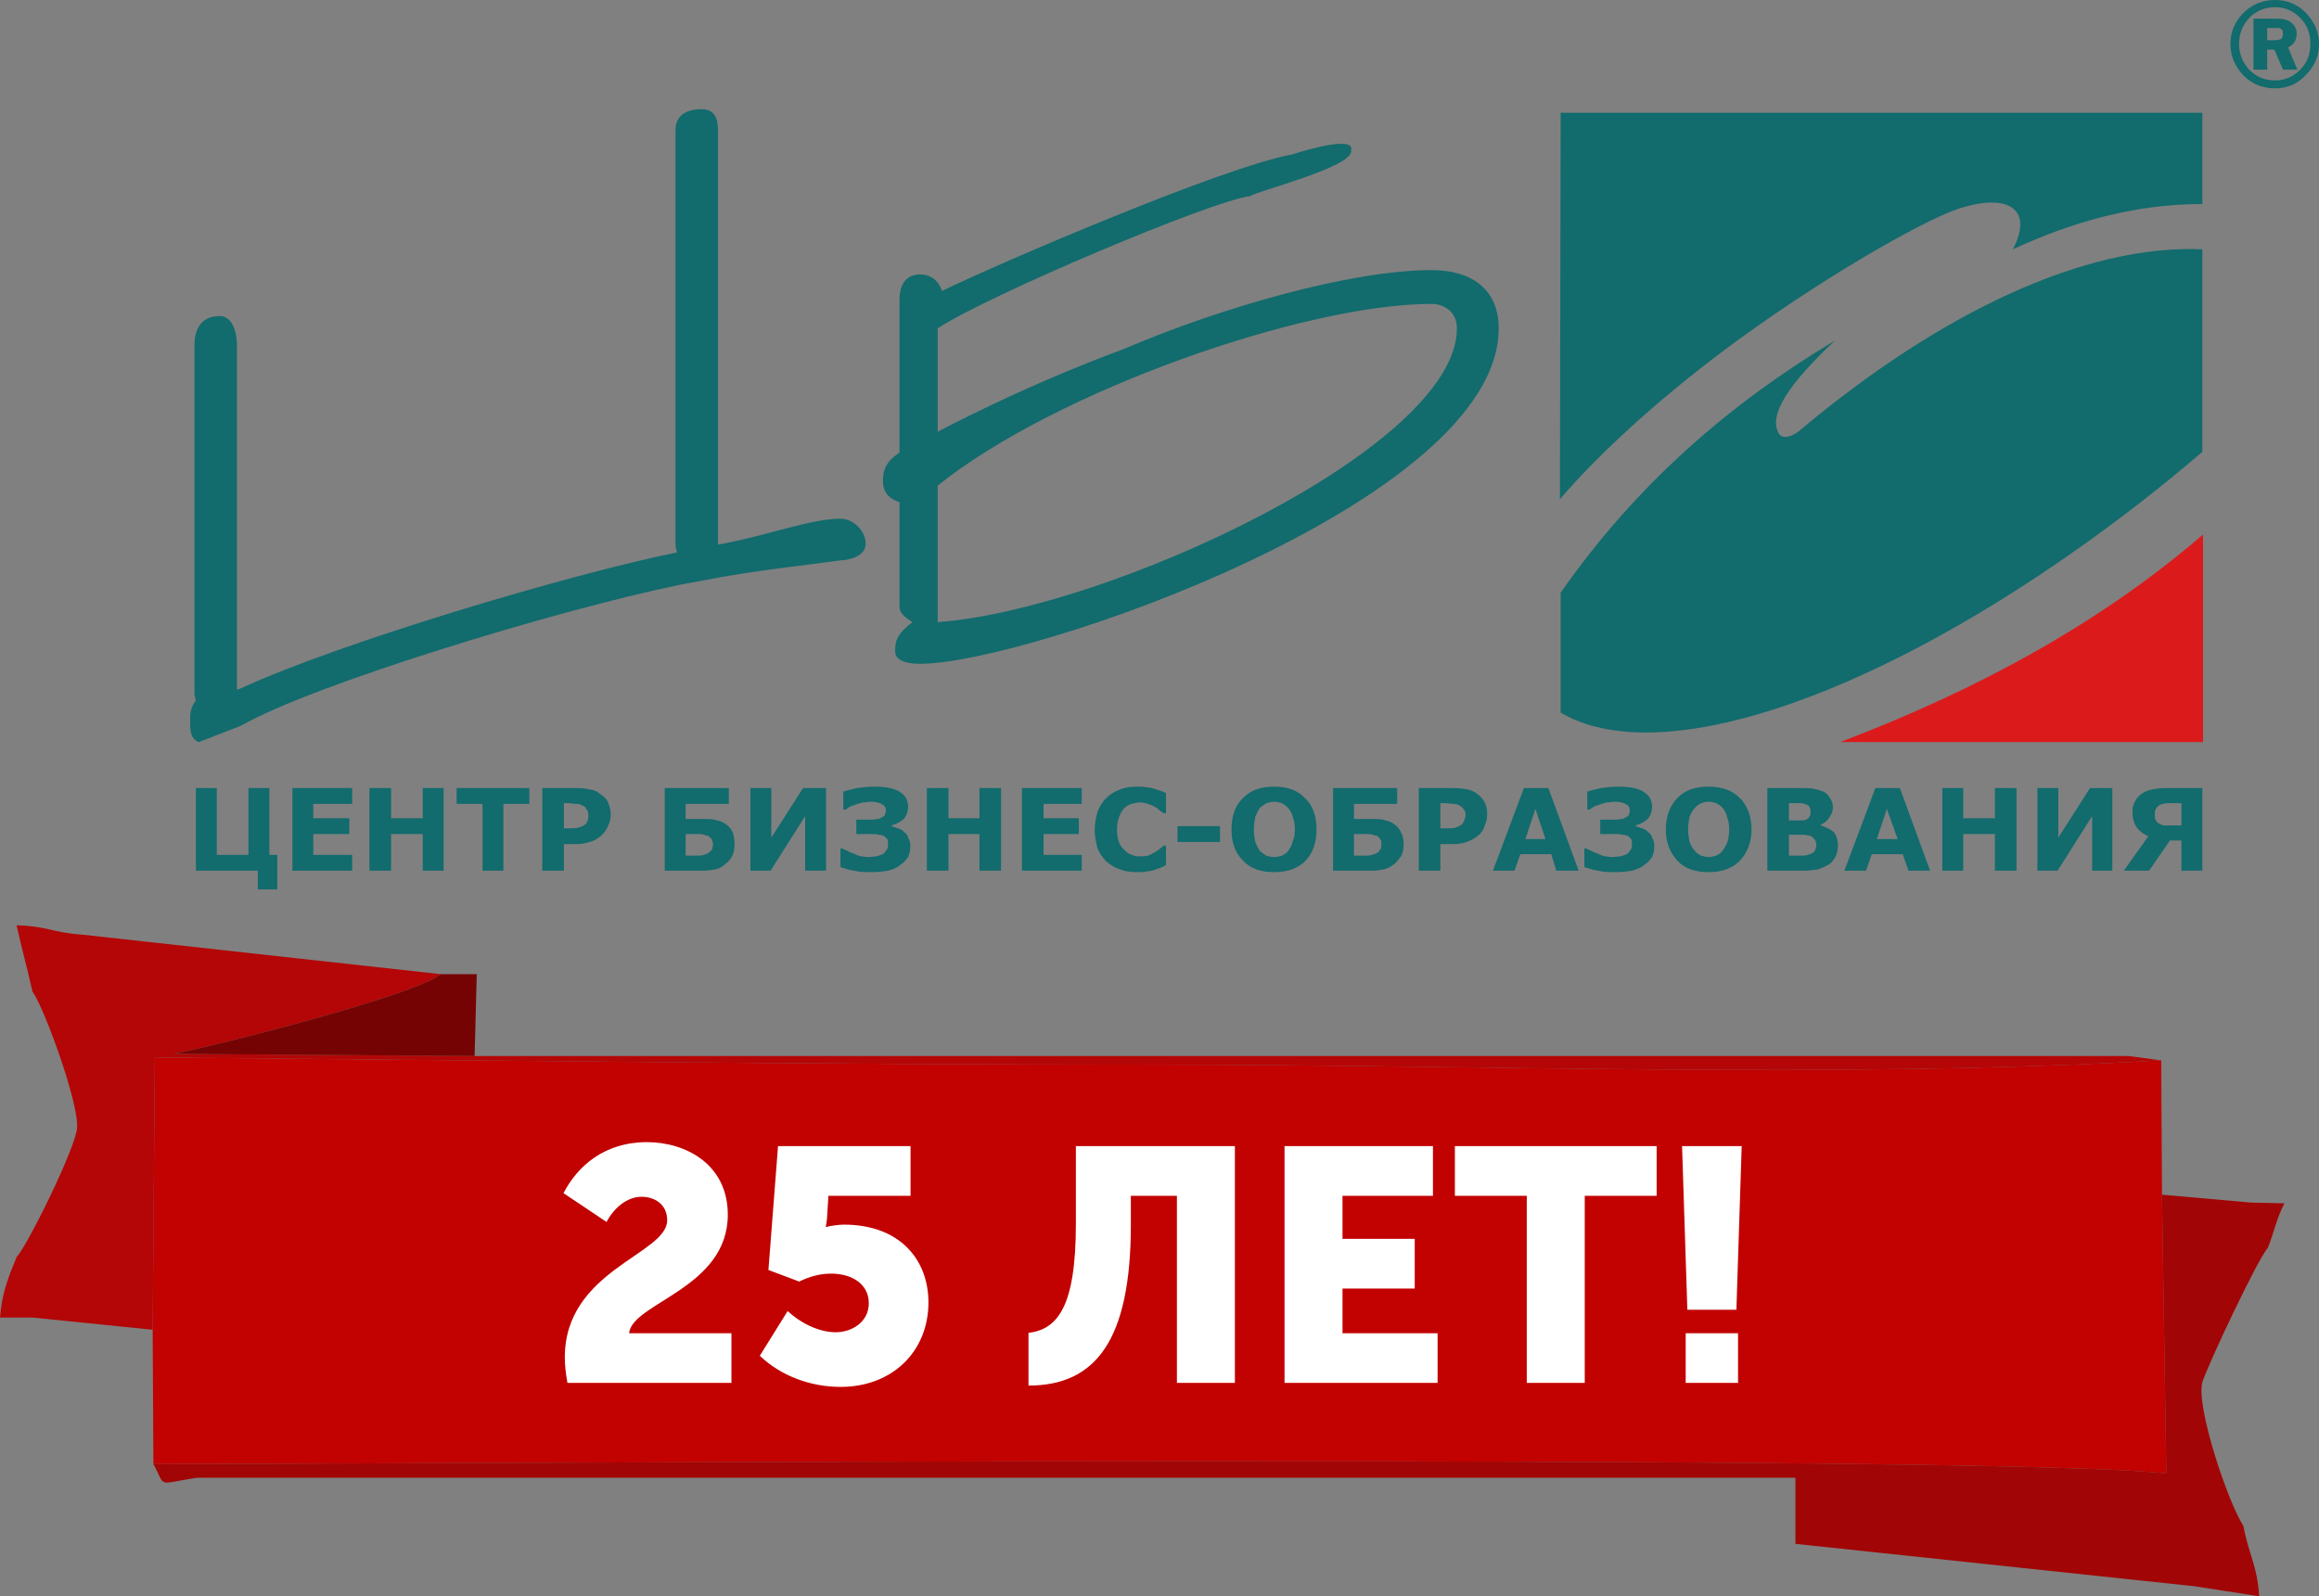 <svg width="228" height="157" viewBox="0 0 228 157" fill="none" xmlns="http://www.w3.org/2000/svg">
<rect x="0" y="0" width="228" height="157" fill="#808080" stroke="none"/>
<path fill-rule="evenodd" clip-rule="evenodd" d="M140.765 26.564C132.835 26.564 120.019 30.238 110.46 34.336C100.476 38.01 92.191 42.461 92.191 42.461V32.287C97.148 29.037 119.169 19.711 122.922 19.288C123.276 18.864 133.26 16.391 132.835 14.766C133.26 13.141 127.029 15.19 127.029 15.19C120.373 16.391 98.422 25.787 92.616 28.613C92.191 27.412 91.342 26.988 90.492 26.988C88.863 26.988 88.439 28.26 88.439 29.461V44.51C87.164 45.357 86.81 46.134 86.81 47.336C86.81 48.183 87.164 48.96 88.439 49.384V59.558C88.439 59.982 88.439 60.406 89.713 61.183C88.014 62.455 88.014 63.232 88.014 64.079C88.014 64.857 88.863 65.281 90.492 65.281C100.901 65.281 147.35 49.384 147.35 32.287C147.35 28.613 144.872 26.564 140.765 26.564ZM82.632 55.107C79.729 55.531 75.976 55.884 71.02 56.732L66.842 57.509C54.805 59.982 30.73 67.329 23.72 71.356L19.543 72.981C18.693 72.628 18.693 71.78 18.693 71.003C18.693 70.297 18.693 69.59 19.26 68.884C19.189 68.601 19.118 68.389 19.118 68.106V33.912C19.118 32.711 19.543 31.086 21.596 31.086C22.871 31.086 23.296 32.711 23.296 33.912V56.308V55.884V59.982V67.824L23.72 67.683C33.138 63.302 56.009 56.449 66.559 54.33C66.488 54.047 66.417 53.765 66.417 53.482V32.711V29.461V12.788C66.417 11.516 67.267 10.739 68.966 10.739C70.17 10.739 70.595 11.516 70.595 12.788V53.482V53.553L71.02 53.482C75.552 52.634 79.729 51.009 82.632 51.009C83.907 51.009 85.111 52.21 85.111 53.482C85.111 54.683 83.482 55.107 82.632 55.107ZM92.191 61.183V47.759C103.804 38.434 128.303 29.885 140.765 29.885C141.969 29.885 143.243 30.662 143.243 32.287C143.243 44.086 108.76 59.982 92.191 61.183Z" fill="#126B6D"/>
<path d="M25.349 85.627H19.259V77.503H21.313V84.073H24.428V77.503H26.482V84.073H27.261V87.464H25.349V85.627ZM34.625 85.627H28.748V77.503H34.625V79.057H30.801V80.47H34.342V82.024H30.801V84.073H34.625V85.627ZM43.617 85.627H41.564V82.024H38.448V85.627H36.324V77.503H38.448V80.47H41.564V77.503H43.617V85.627ZM52.043 79.057H49.494V85.627H47.441V79.057H44.892V77.503H52.043V79.057ZM60.045 80.046C60.045 80.399 59.974 80.823 59.832 81.106C59.691 81.459 59.549 81.742 59.266 82.024C58.983 82.307 58.629 82.59 58.204 82.731C57.779 82.872 57.283 83.013 56.717 83.013H55.442V85.627H53.318V77.503H56.788C57.283 77.503 57.708 77.573 58.062 77.644C58.416 77.715 58.77 77.856 58.983 78.068C59.337 78.28 59.62 78.562 59.761 78.845C59.903 79.198 60.045 79.622 60.045 80.046ZM57.85 80.117C57.85 79.905 57.779 79.693 57.637 79.552C57.566 79.34 57.425 79.269 57.212 79.198C57 79.057 56.788 79.057 56.575 79.057C56.363 79.057 56.15 78.986 55.796 78.986H55.442V81.459H56.009C56.363 81.459 56.646 81.459 56.858 81.388C57.142 81.318 57.283 81.247 57.495 81.106C57.637 81.035 57.708 80.894 57.779 80.682C57.85 80.541 57.85 80.329 57.85 80.117ZM72.224 83.013C72.224 83.437 72.153 83.79 72.011 84.144C71.87 84.426 71.657 84.709 71.374 84.921C71.091 85.204 70.737 85.415 70.382 85.486C70.028 85.557 69.604 85.627 69.037 85.627H65.355V77.503H71.657V79.057H67.409V80.541H69.108C69.674 80.541 70.099 80.541 70.524 80.682C70.878 80.753 71.161 80.894 71.445 81.106C71.728 81.318 71.94 81.6 72.082 81.954C72.153 82.236 72.224 82.66 72.224 83.013ZM70.099 83.084C70.099 82.943 70.099 82.801 70.028 82.731C70.028 82.59 69.958 82.448 69.816 82.377C69.745 82.236 69.604 82.166 69.462 82.166C69.25 82.095 69.037 82.024 68.754 82.024H67.409V84.144H68.754C68.966 84.144 69.179 84.073 69.391 84.002C69.533 84.002 69.674 83.861 69.745 83.79C69.887 83.72 69.958 83.579 70.028 83.508C70.028 83.367 70.099 83.225 70.099 83.084ZM81.216 85.627H79.163V80.258L75.764 85.627H73.781V77.503H75.835V82.377L78.95 77.503H81.216V85.627ZM89.501 83.225C89.501 83.579 89.43 83.932 89.288 84.285C89.076 84.568 88.863 84.85 88.509 85.062C88.226 85.345 87.801 85.486 87.305 85.627C86.881 85.698 86.314 85.769 85.677 85.769C85.04 85.769 84.544 85.769 83.978 85.627C83.482 85.557 83.057 85.415 82.632 85.274V83.437H82.845C82.915 83.508 83.057 83.579 83.269 83.649C83.482 83.79 83.694 83.861 83.907 83.932C84.19 84.073 84.402 84.144 84.615 84.214C84.827 84.214 85.11 84.285 85.394 84.285C85.677 84.285 85.96 84.214 86.173 84.214C86.456 84.144 86.597 84.073 86.81 84.002C86.951 83.861 87.093 83.72 87.164 83.579C87.305 83.437 87.305 83.296 87.305 83.084C87.305 82.872 87.305 82.66 87.235 82.519C87.164 82.448 87.022 82.307 86.951 82.236C86.81 82.166 86.597 82.095 86.385 82.095C86.243 82.024 85.96 82.024 85.677 82.024H84.19V80.611H85.677C85.889 80.611 86.173 80.541 86.385 80.541C86.527 80.47 86.668 80.399 86.81 80.329C86.881 80.258 87.022 80.187 87.022 80.046C87.093 79.975 87.093 79.834 87.093 79.622C87.093 79.41 86.951 79.198 86.668 79.057C86.385 78.916 86.031 78.845 85.606 78.845C85.323 78.845 85.04 78.916 84.827 78.916C84.544 78.986 84.332 79.057 84.119 79.128C83.907 79.198 83.694 79.269 83.553 79.34C83.411 79.41 83.269 79.552 83.128 79.622H82.915V77.856C83.269 77.715 83.694 77.644 84.261 77.503C84.827 77.432 85.323 77.361 85.96 77.361C87.022 77.361 87.872 77.503 88.438 77.856C89.005 78.209 89.288 78.704 89.288 79.34C89.288 79.763 89.147 80.187 88.863 80.541C88.509 80.823 88.155 81.035 87.659 81.177V81.247C87.872 81.318 88.084 81.388 88.297 81.459C88.509 81.53 88.722 81.6 88.863 81.812C89.076 81.954 89.217 82.095 89.288 82.377C89.43 82.59 89.501 82.872 89.501 83.225ZM98.422 85.627H96.298V82.024H93.253V85.627H91.129V77.503H93.253V80.47H96.298V77.503H98.422V85.627ZM106.353 85.627H100.476V77.503H106.353V79.057H102.6V80.47H106.069V82.024H102.6V84.073H106.353V85.627ZM111.805 85.769C111.168 85.769 110.601 85.698 110.105 85.486C109.61 85.345 109.185 85.062 108.76 84.709C108.406 84.356 108.123 83.932 107.91 83.437C107.769 82.872 107.627 82.236 107.627 81.6C107.627 80.965 107.769 80.329 107.91 79.834C108.123 79.269 108.406 78.845 108.76 78.492C109.114 78.138 109.539 77.856 110.105 77.644C110.601 77.432 111.168 77.361 111.805 77.361C112.159 77.361 112.442 77.361 112.725 77.432C113.009 77.432 113.221 77.503 113.504 77.573C113.717 77.644 113.929 77.715 114.142 77.785C114.354 77.856 114.496 77.927 114.637 77.997V79.975H114.425C114.283 79.905 114.212 79.834 114 79.693C113.858 79.552 113.717 79.41 113.504 79.34C113.292 79.198 113.079 79.128 112.867 79.057C112.655 78.986 112.371 78.916 112.088 78.916C111.805 78.916 111.522 78.986 111.238 79.057C111.026 79.128 110.743 79.269 110.53 79.481C110.318 79.693 110.176 79.975 110.035 80.329C109.893 80.682 109.822 81.106 109.822 81.6C109.822 82.095 109.893 82.519 110.035 82.872C110.176 83.225 110.389 83.437 110.601 83.649C110.814 83.861 111.026 84.002 111.309 84.073C111.592 84.214 111.876 84.214 112.088 84.214C112.371 84.214 112.655 84.214 112.867 84.144C113.15 84.002 113.363 83.932 113.575 83.79C113.717 83.72 113.929 83.579 114.071 83.437C114.212 83.367 114.354 83.225 114.425 83.155H114.637V85.062C114.425 85.204 114.283 85.274 114.071 85.345C113.858 85.415 113.717 85.486 113.504 85.557C113.221 85.627 113.009 85.698 112.725 85.698C112.513 85.769 112.159 85.769 111.805 85.769ZM119.948 82.801H115.77V81.247H119.948V82.801ZM129.436 81.6C129.436 82.872 129.082 83.861 128.374 84.638C127.595 85.415 126.604 85.769 125.258 85.769C123.984 85.769 122.922 85.415 122.214 84.638C121.435 83.861 121.081 82.872 121.081 81.6C121.081 80.258 121.435 79.198 122.214 78.492C122.922 77.715 123.984 77.361 125.258 77.361C126.604 77.361 127.595 77.715 128.303 78.492C129.082 79.198 129.436 80.258 129.436 81.6ZM126.674 83.649C126.887 83.367 127.028 83.084 127.099 82.731C127.241 82.448 127.312 82.024 127.312 81.53C127.312 81.106 127.241 80.682 127.099 80.329C127.028 79.975 126.816 79.693 126.674 79.481C126.462 79.269 126.25 79.128 126.037 78.986C125.754 78.916 125.542 78.845 125.258 78.845C124.975 78.845 124.763 78.916 124.55 78.986C124.267 79.128 124.055 79.269 123.842 79.481C123.701 79.693 123.559 79.975 123.417 80.329C123.346 80.682 123.276 81.106 123.276 81.6C123.276 82.024 123.346 82.448 123.417 82.801C123.559 83.155 123.701 83.437 123.842 83.649C124.055 83.861 124.267 84.002 124.479 84.144C124.763 84.214 124.975 84.285 125.258 84.285C125.542 84.285 125.825 84.214 126.037 84.144C126.32 84.002 126.533 83.861 126.674 83.649ZM138.004 83.013C138.004 83.437 137.933 83.79 137.791 84.144C137.579 84.426 137.366 84.709 137.154 84.921C136.8 85.204 136.446 85.415 136.092 85.486C135.738 85.557 135.313 85.627 134.817 85.627H131.064V77.503H137.366V79.057H133.118V80.541H134.817C135.384 80.541 135.879 80.541 136.233 80.682C136.587 80.753 136.871 80.894 137.154 81.106C137.437 81.318 137.65 81.6 137.791 81.954C137.933 82.236 138.004 82.66 138.004 83.013ZM135.809 83.084C135.809 82.943 135.809 82.801 135.809 82.731C135.738 82.59 135.667 82.448 135.596 82.377C135.455 82.236 135.384 82.166 135.171 82.166C135.03 82.095 134.746 82.024 134.463 82.024H133.118V84.144H134.463C134.676 84.144 134.888 84.073 135.101 84.002C135.242 84.002 135.384 83.861 135.525 83.79C135.596 83.72 135.667 83.579 135.738 83.508C135.809 83.367 135.809 83.225 135.809 83.084ZM146.217 80.046C146.217 80.399 146.146 80.823 146.005 81.106C145.934 81.459 145.722 81.742 145.509 82.024C145.155 82.307 144.801 82.59 144.376 82.731C144.022 82.872 143.527 83.013 142.889 83.013H141.615V85.627H139.491V77.503H142.96C143.456 77.503 143.951 77.573 144.305 77.644C144.66 77.715 144.943 77.856 145.226 78.068C145.509 78.28 145.792 78.562 145.934 78.845C146.146 79.198 146.217 79.622 146.217 80.046ZM144.093 80.117C144.093 79.905 144.022 79.693 143.881 79.552C143.739 79.34 143.597 79.269 143.456 79.198C143.243 79.057 143.031 79.057 142.819 79.057C142.606 79.057 142.323 78.986 141.969 78.986H141.615V81.459H142.181C142.606 81.459 142.889 81.459 143.102 81.388C143.314 81.318 143.527 81.247 143.668 81.106C143.81 81.035 143.881 80.894 143.951 80.682C144.022 80.541 144.093 80.329 144.093 80.117ZM155.21 85.627H153.015L152.519 84.002H149.474L148.908 85.627H146.784L149.828 77.503H152.236L155.21 85.627ZM151.953 82.519L150.961 79.552L149.97 82.519H151.953ZM162.645 83.225C162.645 83.579 162.574 83.932 162.432 84.285C162.22 84.568 162.007 84.85 161.653 85.062C161.37 85.345 160.945 85.486 160.45 85.627C160.025 85.698 159.458 85.769 158.821 85.769C158.184 85.769 157.688 85.769 157.122 85.627C156.626 85.557 156.201 85.415 155.776 85.274V83.437H155.989C156.06 83.508 156.201 83.579 156.414 83.649C156.626 83.79 156.838 83.861 157.051 83.932C157.334 84.073 157.546 84.144 157.759 84.214C157.971 84.214 158.255 84.285 158.538 84.285C158.821 84.285 159.104 84.214 159.317 84.214C159.6 84.144 159.742 84.073 159.954 84.002C160.096 83.861 160.237 83.72 160.308 83.579C160.45 83.437 160.45 83.296 160.45 83.084C160.45 82.872 160.45 82.66 160.379 82.519C160.308 82.448 160.166 82.307 160.096 82.236C159.954 82.166 159.742 82.095 159.529 82.095C159.387 82.024 159.104 82.024 158.821 82.024H157.334V80.611H158.821C159.033 80.611 159.317 80.541 159.529 80.541C159.671 80.47 159.812 80.399 159.954 80.329C160.025 80.258 160.166 80.187 160.166 80.046C160.237 79.975 160.237 79.834 160.237 79.622C160.237 79.41 160.096 79.198 159.812 79.057C159.529 78.916 159.175 78.845 158.75 78.845C158.467 78.845 158.184 78.916 157.971 78.916C157.688 78.986 157.476 79.057 157.263 79.128C157.051 79.198 156.838 79.269 156.697 79.34C156.555 79.41 156.414 79.552 156.272 79.622H156.06V77.856C156.414 77.715 156.838 77.644 157.405 77.503C157.971 77.432 158.467 77.361 159.104 77.361C160.166 77.361 161.016 77.503 161.582 77.856C162.149 78.209 162.432 78.704 162.432 79.34C162.432 79.763 162.291 80.187 162.007 80.541C161.653 80.823 161.299 81.035 160.804 81.177V81.247C161.016 81.318 161.228 81.388 161.441 81.459C161.653 81.53 161.866 81.6 162.007 81.812C162.22 81.954 162.361 82.095 162.432 82.377C162.574 82.59 162.645 82.872 162.645 83.225ZM172.204 81.6C172.204 82.872 171.779 83.861 171.071 84.638C170.292 85.415 169.301 85.769 167.955 85.769C166.681 85.769 165.619 85.415 164.91 84.638C164.202 83.861 163.778 82.872 163.778 81.6C163.778 80.258 164.202 79.198 164.91 78.492C165.619 77.715 166.681 77.361 167.955 77.361C169.301 77.361 170.292 77.715 171.071 78.492C171.779 79.198 172.204 80.258 172.204 81.6ZM169.371 83.649C169.584 83.367 169.725 83.084 169.867 82.731C169.938 82.448 170.009 82.024 170.009 81.53C170.009 81.106 169.938 80.682 169.796 80.329C169.725 79.975 169.584 79.693 169.371 79.481C169.23 79.269 169.017 79.128 168.734 78.986C168.522 78.916 168.238 78.845 167.955 78.845C167.743 78.845 167.46 78.916 167.247 78.986C167.035 79.128 166.751 79.269 166.61 79.481C166.397 79.693 166.256 79.975 166.114 80.329C166.043 80.682 165.973 81.106 165.973 81.6C165.973 82.024 166.043 82.448 166.114 82.801C166.256 83.155 166.397 83.437 166.61 83.649C166.751 83.861 166.964 84.002 167.247 84.144C167.46 84.214 167.743 84.285 167.955 84.285C168.238 84.285 168.522 84.214 168.734 84.144C169.017 84.002 169.23 83.861 169.371 83.649ZM180.701 83.155C180.701 83.508 180.63 83.861 180.488 84.214C180.346 84.497 180.134 84.78 179.851 84.992C179.497 85.204 179.143 85.345 178.789 85.486C178.364 85.557 177.868 85.627 177.302 85.627H173.761V77.503H176.948C177.585 77.503 178.081 77.503 178.364 77.573C178.647 77.644 178.93 77.715 179.284 77.856C179.568 77.997 179.78 78.209 179.922 78.492C180.134 78.774 180.205 79.057 180.205 79.41C180.205 79.763 180.063 80.117 179.851 80.399C179.638 80.753 179.355 80.965 179.001 81.106V81.177C179.497 81.318 179.922 81.53 180.276 81.812C180.559 82.166 180.701 82.59 180.701 83.155ZM178.01 79.834C178.01 79.693 178.01 79.552 177.939 79.41C177.868 79.269 177.727 79.128 177.585 79.128C177.443 79.057 177.231 78.986 177.019 78.986C176.806 78.986 176.452 78.986 176.027 78.986H175.886V80.682H176.169C176.523 80.682 176.806 80.682 177.019 80.682C177.231 80.682 177.443 80.682 177.585 80.611C177.797 80.47 177.868 80.399 177.939 80.258C178.01 80.117 178.01 79.975 178.01 79.834ZM178.576 83.084C178.576 82.872 178.505 82.66 178.364 82.519C178.293 82.377 178.151 82.236 177.868 82.166C177.727 82.166 177.514 82.095 177.231 82.095C176.948 82.095 176.594 82.095 176.31 82.095H175.886V84.144H176.027C176.594 84.144 177.019 84.144 177.302 84.144C177.514 84.144 177.727 84.073 177.939 84.002C178.222 83.932 178.364 83.79 178.435 83.649C178.505 83.508 178.576 83.296 178.576 83.084ZM189.764 85.627H187.64L187.073 84.002H184.028L183.462 85.627H181.338L184.382 77.503H186.79L189.764 85.627ZM186.578 82.519L185.515 79.552L184.524 82.519H186.578ZM198.261 85.627H196.137V82.024H193.021V85.627H190.968V77.503H193.021V80.47H196.137V77.503H198.261V85.627ZM207.678 85.627H205.696V80.258L202.297 85.627H200.314V77.503H202.368V82.377L205.483 77.503H207.678V85.627ZM216.529 85.627H214.476V82.66H213.343L211.289 85.627H208.811L211.219 82.236C210.723 82.024 210.369 81.742 210.086 81.388C209.802 80.965 209.661 80.47 209.661 79.834C209.661 79.41 209.732 79.057 209.944 78.774C210.086 78.421 210.369 78.209 210.652 77.997C210.864 77.856 211.219 77.715 211.573 77.644C211.927 77.573 212.281 77.503 212.776 77.503H216.529V85.627ZM214.476 81.177V78.986H213.414C213.13 78.986 212.847 78.986 212.705 79.057C212.564 79.057 212.351 79.128 212.21 79.269C212.068 79.34 211.997 79.481 211.927 79.622C211.856 79.763 211.856 79.905 211.856 80.117C211.856 80.258 211.856 80.47 211.927 80.611C211.997 80.753 212.068 80.823 212.21 80.965C212.351 81.035 212.493 81.106 212.705 81.177C212.918 81.177 213.13 81.177 213.414 81.177H214.476Z" fill="#126B6D"/>
<path fill-rule="evenodd" clip-rule="evenodd" d="M216.529 20.064C209.873 20.064 203.713 21.831 197.907 24.515C199.89 20.7 197.624 19.075 193.163 20.347C190.189 21.053 180.134 26.706 171 33.347C163.707 38.645 157.193 44.58 153.369 49.102L153.44 11.092H216.529V20.064Z" fill="#126B6D"/>
<path fill-rule="evenodd" clip-rule="evenodd" d="M153.44 58.286C160.945 47.547 170.15 39.635 180.417 33.488C175.957 37.656 173.691 40.906 174.965 42.743C175.532 43.308 176.523 42.672 176.877 42.39C190.826 30.662 205.058 24.021 216.529 24.515V44.439C212.493 47.901 208.386 51.08 204.28 53.976C183.391 68.742 163.07 75.737 153.44 70.085V58.286Z" fill="#126B6D"/>
<path fill-rule="evenodd" clip-rule="evenodd" d="M180.913 72.981C194.508 67.824 206.616 61.183 216.6 52.563V72.981H180.913Z" fill="#DB1B1B"/>
<path d="M223.681 8.69C222.477 8.69 221.415 8.266 220.565 7.418C219.716 6.5 219.291 5.511 219.291 4.31C219.291 3.179 219.716 2.119 220.565 1.272C221.415 0.424 222.477 0 223.681 0C224.885 0 225.876 0.424 226.726 1.272C227.575 2.19 228 3.179 228 4.31C228 5.511 227.575 6.5 226.726 7.348C225.876 8.266 224.885 8.69 223.681 8.69ZM227.15 4.31C227.15 3.321 226.867 2.473 226.159 1.766C225.451 1.06 224.672 0.706 223.681 0.706C222.69 0.706 221.84 1.06 221.132 1.766C220.494 2.473 220.14 3.321 220.14 4.31C220.14 5.299 220.494 6.147 221.132 6.853C221.84 7.56 222.69 7.913 223.681 7.913C224.601 7.913 225.451 7.56 226.159 6.853C226.867 6.147 227.15 5.299 227.15 4.31ZM222.902 4.875V6.853H221.557V1.837H223.822C224.531 1.837 225.026 1.978 225.309 2.261C225.663 2.543 225.805 2.897 225.805 3.321C225.805 3.956 225.522 4.38 224.955 4.663L225.876 6.853H224.46L223.61 4.875H222.902ZM222.902 2.755V3.956H223.61C223.893 3.956 224.176 3.886 224.318 3.815C224.389 3.674 224.46 3.532 224.46 3.321C224.46 3.179 224.46 3.038 224.389 2.967C224.318 2.826 224.176 2.826 224.106 2.755C224.035 2.755 223.822 2.755 223.539 2.755H222.902Z" fill="#126B6D"/>
<path fill-rule="evenodd" clip-rule="evenodd" d="M15.011 130.773L15.082 143.984C36.466 143.984 195.854 142.924 212.989 144.903L212.564 117.49L212.493 105.48V104.279C180.842 106.116 145.58 104.703 113.505 104.703C80.721 104.703 48.008 104.279 15.224 103.996L15.011 130.773Z" fill="#C20101"/>
<path fill-rule="evenodd" clip-rule="evenodd" d="M15.082 143.984C16.357 146.316 15.294 145.962 19.331 145.326H176.523V151.826L215.75 155.995L222.123 156.984C221.911 153.875 221.132 153.027 220.565 150.06C219.078 147.799 215.892 138.403 216.529 135.93C217.096 134.164 221.981 123.778 222.973 122.719C223.61 121.094 223.822 119.822 224.601 118.338L221.344 118.268L212.564 117.49L212.989 144.903C195.853 142.924 36.466 143.984 15.082 143.984Z" fill="#A20505"/>
<path fill-rule="evenodd" clip-rule="evenodd" d="M3.186 97.496C4.39 99.192 7.789 108.589 7.576 110.92C7.435 112.898 2.761 122.365 1.629 123.637C0.85 125.544 0.212 127.028 0 129.572H3.186L15.011 130.773L15.224 103.996C48.008 104.279 80.721 104.703 113.504 104.703C145.58 104.703 180.842 106.116 212.493 104.279L209.307 103.855H46.662L17.065 103.643C21.738 102.725 40.856 97.85 43.334 95.801L8.072 91.915C5.098 91.703 4.602 91.067 1.629 90.997C2.124 93.258 2.691 95.236 3.186 97.496Z" fill="#B40606"/>
<path fill-rule="evenodd" clip-rule="evenodd" d="M46.662 103.855L46.874 95.801H43.334C40.856 97.85 21.738 102.725 17.064 103.643L46.662 103.855Z" fill="#760303"/>
<path d="M55.791 136H71.914V131.114H61.85C62.143 128.118 71.556 126.717 71.556 119.454C71.556 114.503 67.419 112.321 63.609 112.321C59.407 112.321 56.769 114.698 55.401 117.337L59.635 120.17C60.319 118.867 61.589 117.695 63.087 117.695C64.293 117.695 65.595 118.379 65.595 120.007C65.595 123.362 55.531 124.893 55.531 133.492C55.531 134.274 55.629 135.088 55.791 136ZM74.704 133.329C76.853 135.381 79.785 136.391 82.651 136.391C87.732 136.391 91.282 132.906 91.282 128.085C91.282 123.883 88.481 120.431 82.944 120.431C82.521 120.431 81.511 120.561 81.25 120.659H81.185C81.185 120.659 81.283 120.203 81.316 119.747L81.446 117.597H89.523V112.711H76.495L75.55 124.893L78.579 126.033C79.557 125.545 80.632 125.251 81.706 125.251C83.823 125.251 85.419 126.326 85.419 128.15C85.419 130.072 83.693 131.017 82.162 131.017C80.403 131.017 78.579 130.007 77.439 128.932L74.704 133.329ZM101.12 131.082V136.261C107.667 136.261 111.184 131.896 111.184 120.431V117.597H115.712V136H121.412V112.711H105.778V120.366C105.778 128.704 103.888 130.723 101.12 131.082ZM126.293 136H141.341V131.114H131.993V126.717H139.094V121.831H131.993V117.597H140.885V112.711H126.293V136ZM150.109 136H155.809V117.597H162.877V112.711H143.041V117.597H150.109V136ZM165.898 128.802H170.719L171.24 112.711H165.377L165.898 128.802ZM165.735 136H170.882V131.114H165.735V136Z" fill="white"/>
</svg>
